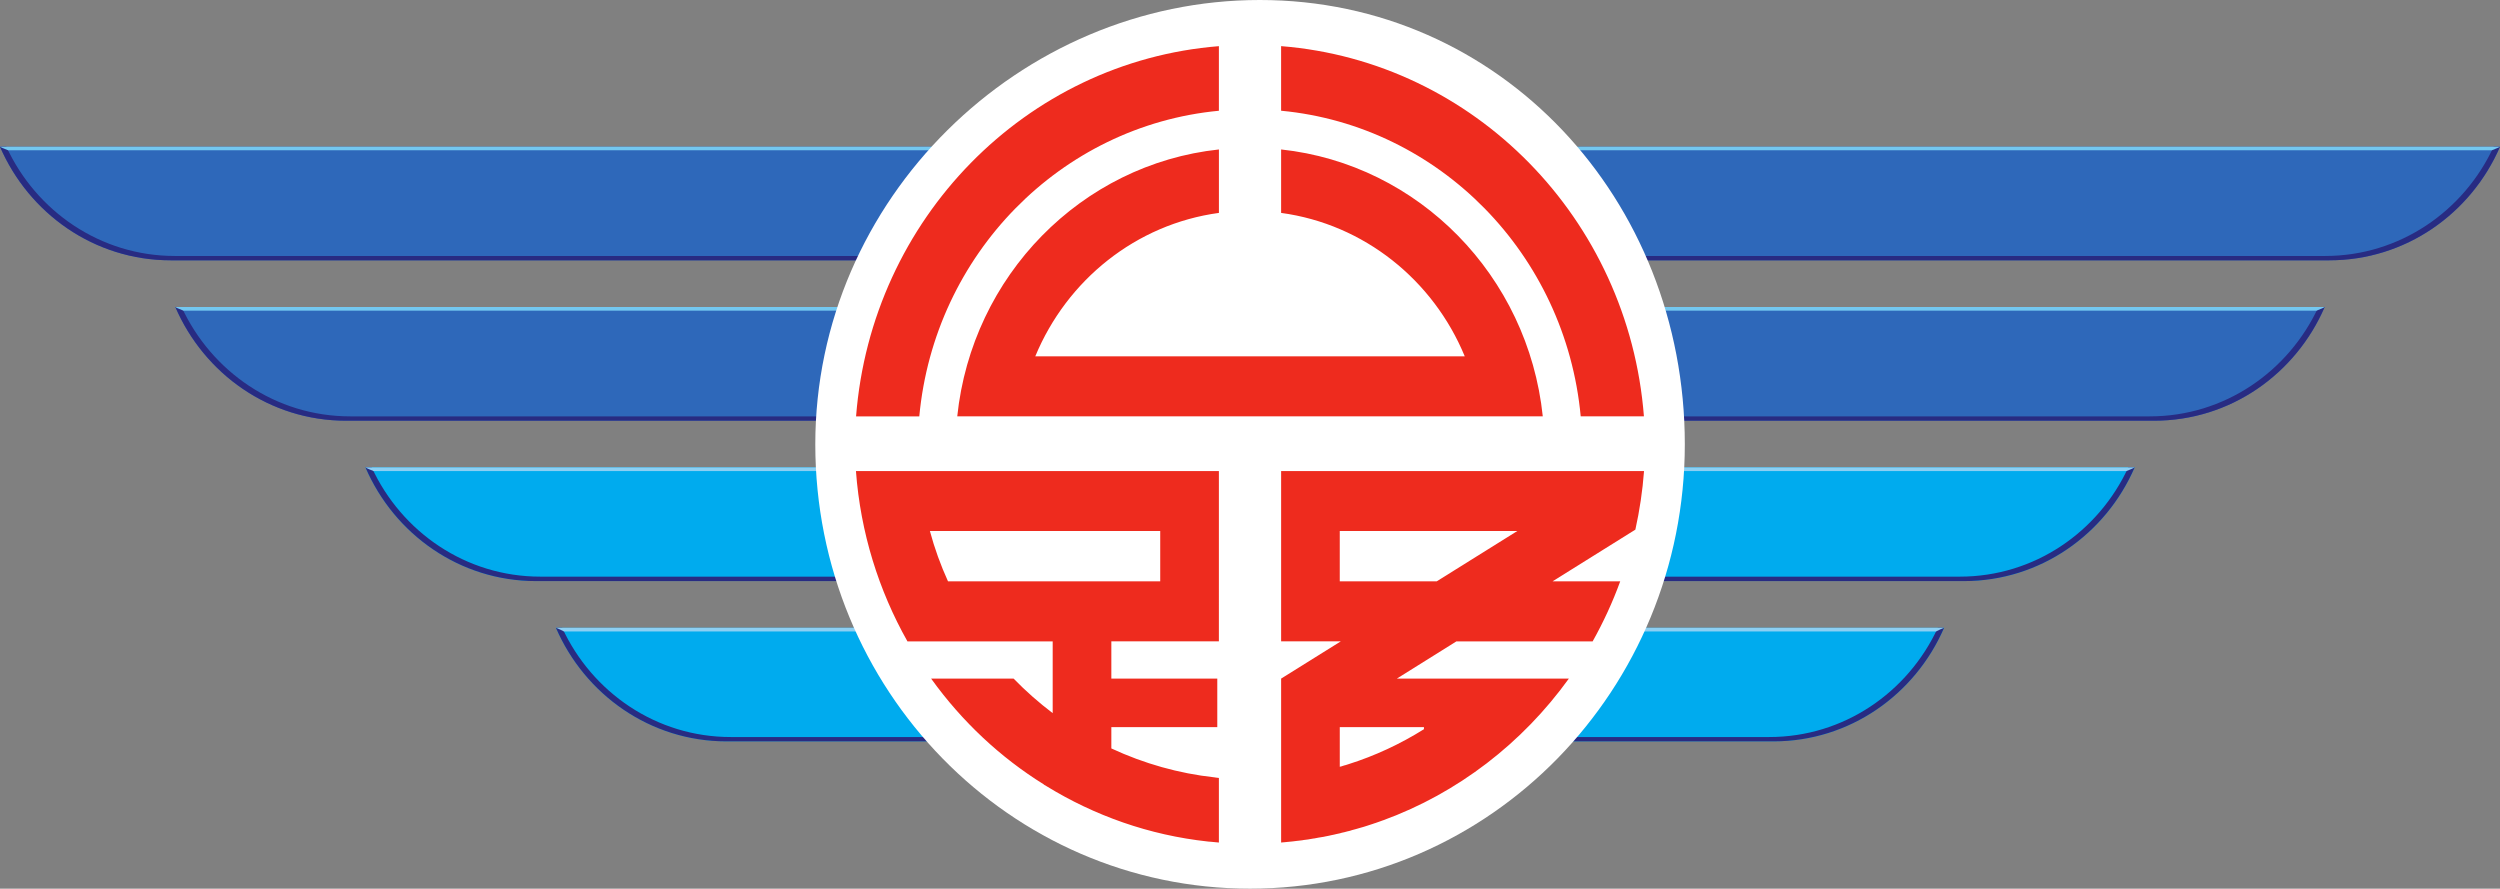 <?xml version="1.0" encoding="UTF-8" standalone="no"?>
<!-- Created with Inkscape (http://www.inkscape.org/) -->

<svg
   version="1.1"
   width="500"
   height="177.732"
   id="svg2"
   sodipodi:docname="ROC_MOTC_Directorate_General_of_Highways_Seal.svg"
   inkscape:version="1.1.1 (3bf5ae0d25, 2021-09-20)"
   xmlns:inkscape="http://www.inkscape.org/namespaces/inkscape"
   xmlns:sodipodi="http://sodipodi.sourceforge.net/DTD/sodipodi-0.dtd"
   xmlns="http://www.w3.org/2000/svg"
   xmlns:svg="http://www.w3.org/2000/svg"
   xmlns:rdf="http://www.w3.org/1999/02/22-rdf-syntax-ns#"
   xmlns:cc="http://creativecommons.org/ns#"
   xmlns:dc="http://purl.org/dc/elements/1.1/">
  <rect width="100%" height="100%" fill="#808080" stroke="none"/>
  <sodipodi:namedview
     id="namedview10"
     pagecolor="#ffffff"
     bordercolor="#666666"
     borderopacity="1.0"
     inkscape:pageshadow="2"
     inkscape:pageopacity="0.0"
     inkscape:pagecheckerboard="0"
     showgrid="false"
     fit-margin-top="0"
     fit-margin-left="0"
     fit-margin-right="0"
     fit-margin-bottom="0"
     inkscape:zoom="0.57650004"
     inkscape:cx="167.38941"
     inkscape:cy="252.38507"
     inkscape:window-width="1366"
     inkscape:window-height="705"
     inkscape:window-x="-8"
     inkscape:window-y="-8"
     inkscape:window-maximized="1"
     inkscape:current-layer="svg2" />
  <defs
     id="defs4" />
  <g
     id="g1016"
     transform="translate(-8.764,218.06)">
    <path
       style="fill:#00abee;fill-opacity:1;fill-rule:nonzero;stroke:none;stroke-width:5.832"
       d="m 313.831,-92.502 h 83.751 c -5.787,13.374 -18.887,22.715 -34.106,22.715 h -49.645 z m 0,0"
       id="path1820" />
    <path
       style="fill:#282b82;fill-opacity:1;fill-rule:nonzero;stroke:none;stroke-width:5.832"
       d="m 396.329,-92.502 h 1.253 c -5.787,13.374 -18.887,22.715 -34.106,22.715 h -49.645 v -0.866 h 48.779 c 14.9,0 27.75,-8.931 33.719,-21.849"
       id="path1822" />
    <path
       style="fill:#8ccff3;fill-opacity:1;fill-rule:nonzero;stroke:none;stroke-width:5.832"
       d="m 313.831,-92.502 h 83.751 c -0.957,0.387 -0.57,0.228 -1.595,0.729 h -82.156 z m 0,0"
       id="path1824" />
    <path
       style="fill:#2e68ba;fill-opacity:1;fill-rule:nonzero;stroke:none;stroke-width:5.832"
       d="m 508.764,-188.715 c -5.787,13.374 -18.887,22.715 -34.129,22.715 H 313.831 v -22.715 z m 0,0"
       id="path1826" />
    <path
       style="fill:#282b82;fill-opacity:1;fill-rule:nonzero;stroke:none;stroke-width:5.832"
       d="m 508.764,-188.715 c -5.787,13.374 -18.887,22.715 -34.129,22.715 H 313.831 v -0.866 h 159.961 c 14.9,0 27.75,-8.954 33.696,-21.849 z m 0,0"
       id="path1828" />
    <path
       style="fill:#73c7f0;fill-opacity:1;fill-rule:nonzero;stroke:none;stroke-width:5.832"
       d="m 508.764,-188.715 c -0.387,0.251 -0.843,0.365 -1.618,0.706 H 313.831 v -0.706 z m 0,0"
       id="path1830" />
    <path
       style="fill:#2e68ba;fill-opacity:1;fill-rule:nonzero;stroke:none;stroke-width:5.832"
       d="m 473.701,-156.659 c -5.787,13.397 -18.864,22.738 -34.106,22.738 H 313.831 v -22.738 z m 0,0"
       id="path1832" />
    <path
       style="fill:#282b82;fill-opacity:1;fill-rule:nonzero;stroke:none;stroke-width:5.832"
       d="m 473.701,-156.659 c -5.787,13.397 -18.864,22.738 -34.106,22.738 H 313.831 v -0.866 h 124.898 c 14.9,0 27.75,-8.954 33.719,-21.872 z m 0,0"
       id="path1834" />
    <path
       style="fill:#73c7f0;fill-opacity:1;fill-rule:nonzero;stroke:none;stroke-width:5.832"
       d="m 473.701,-156.659 c -0.387,0.274 -0.843,0.387 -1.618,0.729 h -158.252 v -0.729 z m 0,0"
       id="path1836" />
    <path
       style="fill:#00abee;fill-opacity:1;fill-rule:nonzero;stroke:none;stroke-width:5.832"
       d="m 435.698,-124.581 c -5.787,13.374 -18.887,22.738 -34.129,22.738 h -87.738 v -22.738 z m 0,0"
       id="path1838" />
    <path
       style="fill:#282b82;fill-opacity:1;fill-rule:nonzero;stroke:none;stroke-width:5.832"
       d="m 435.698,-124.581 c -5.787,13.374 -18.887,22.738 -34.129,22.738 h -87.738 v -0.889 h 86.895 c 14.9,0 27.75,-8.931 33.696,-21.849 z m 0,0"
       id="path1840" />
    <path
       style="fill:#8ccff3;fill-opacity:1;fill-rule:nonzero;stroke:none;stroke-width:5.832"
       d="m 435.698,-124.581 c -0.41,0.251 -0.843,0.387 -1.618,0.729 H 313.831 v -0.729 z m 0,0"
       id="path1842" />
    <path
       style="fill:#00abee;fill-opacity:1;fill-rule:nonzero;stroke:none;stroke-width:5.832"
       d="m 203.697,-92.502 h -83.751 c 5.787,13.374 18.887,22.715 34.129,22.715 h 49.622 z m 0,0"
       id="path1844" />
    <path
       style="fill:#282b82;fill-opacity:1;fill-rule:nonzero;stroke:none;stroke-width:5.832"
       d="m 121.199,-92.502 h -1.253 c 5.787,13.374 18.887,22.715 34.106,22.715 h 49.645 v -0.866 h -48.779 c -14.9,0 -27.75,-8.931 -33.719,-21.849"
       id="path1846" />
    <path
       style="fill:#8ccff3;fill-opacity:1;fill-rule:nonzero;stroke:none;stroke-width:5.832"
       d="m 203.697,-92.502 h -83.751 c 0.957,0.387 0.592,0.228 1.595,0.729 h 82.156 z m 0,0"
       id="path1848" />
    <path
       style="fill:#2e68ba;fill-opacity:1;fill-rule:nonzero;stroke:none;stroke-width:5.832"
       d="m 8.764,-188.715 c 5.787,13.374 18.887,22.715 34.129,22.715 H 203.697 v -22.715 z m 0,0"
       id="path1850" />
    <path
       style="fill:#282b82;fill-opacity:1;fill-rule:nonzero;stroke:none;stroke-width:5.832"
       d="m 8.764,-188.715 c 5.787,13.374 18.887,22.715 34.129,22.715 H 203.697 v -0.866 H 43.736 c -14.9,0 -27.75,-8.954 -33.696,-21.849 z m 0,0"
       id="path1852" />
    <path
       style="fill:#73c7f0;fill-opacity:1;fill-rule:nonzero;stroke:none;stroke-width:5.832"
       d="m 8.764,-188.715 c 0.41,0.251 0.843,0.365 1.618,0.706 H 203.697 v -0.706 z m 0,0"
       id="path1854" />
    <path
       style="fill:#2e68ba;fill-opacity:1;fill-rule:nonzero;stroke:none;stroke-width:5.832"
       d="m 43.827,-156.659 c 5.787,13.397 18.887,22.738 34.106,22.738 H 203.697 v -22.738 z m 0,0"
       id="path1856" />
    <path
       style="fill:#282b82;fill-opacity:1;fill-rule:nonzero;stroke:none;stroke-width:5.832"
       d="m 43.827,-156.659 c 5.787,13.397 18.887,22.738 34.106,22.738 H 203.697 v -0.866 H 78.799 c -14.9,0 -27.75,-8.954 -33.719,-21.872 z m 0,0"
       id="path1858" />
    <path
       style="fill:#73c7f0;fill-opacity:1;fill-rule:nonzero;stroke:none;stroke-width:5.832"
       d="m 43.827,-156.659 c 0.387,0.274 0.843,0.387 1.618,0.729 H 203.697 v -0.729 z m 0,0"
       id="path1860" />
    <path
       style="fill:#00abee;fill-opacity:1;fill-rule:nonzero;stroke:none;stroke-width:5.832"
       d="m 81.852,-124.581 c 5.764,13.374 18.864,22.738 34.106,22.738 h 87.738 v -22.738 z m 0,0"
       id="path1862" />
    <path
       style="fill:#282b82;fill-opacity:1;fill-rule:nonzero;stroke:none;stroke-width:5.832"
       d="m 81.852,-124.581 c 5.764,13.374 18.864,22.738 34.106,22.738 h 87.738 v -0.889 h -86.872 c -14.9,0 -27.75,-8.931 -33.719,-21.849 z m 0,0"
       id="path1864" />
    <path
       style="fill:#8ccff3;fill-opacity:1;fill-rule:nonzero;stroke:none;stroke-width:5.832"
       d="m 81.852,-124.581 c 0.364,0.251 0.82,0.387 1.595,0.729 H 203.697 v -0.729 z m 0,0"
       id="path1866" />
    <path
       style="fill:#ffffff;fill-opacity:1;fill-rule:nonzero;stroke:none;stroke-width:5.832"
       d="m 345.727,-129.206 c 0,49.098 -38.936,88.877 -86.963,88.877 -48.027,0 -86.941,-39.779 -86.941,-88.877 0,-49.075 40.873,-88.854 88.9,-88.854 48.027,0 85.004,39.779 85.004,88.854"
       id="path1868" />
    <path
       style="fill:#ee2b1e;fill-opacity:1;fill-rule:nonzero;stroke:none;stroke-width:5.832"
       d="m 324.904,-134.788 h 12.645 c -3.076,-39.483 -33.924,-70.97 -72.564,-74.045 v 12.918 c 31.691,3.007 56.912,28.752 59.92,61.127 m -23.193,-12.007 h -85.893 c 6.311,-15.242 20.118,-26.429 36.727,-28.684 v -12.69 c -27.522,2.962 -49.394,25.267 -52.333,53.381 h 117.106 c -2.939,-28.114 -24.811,-50.419 -52.333,-53.381 v 12.69 c 16.609,2.256 30.438,13.442 36.727,28.684 m 35.861,22.943 h -72.587 v 34.061 h 11.938 l -11.938,7.45 v 32.785 c 0.342,-0.022 0.661,-0.068 1.002,-0.091 0.068,0 0.114,-0.022 0.182,-0.022 0.342,-0.022 0.638,-0.047 0.957,-0.091 0.068,0 0.114,-0.022 0.205,-0.022 0.296,-0.022 0.615,-0.068 0.911,-0.114 h 0.045 c 0.342,-0.047 0.661,-0.068 0.957,-0.114 0.068,-0.022 0.16,-0.047 0.228,-0.047 0.296,-0.022 0.592,-0.068 0.911,-0.114 0.068,-0.022 0.16,-0.022 0.251,-0.047 0.251,-0.047 0.524,-0.091 0.797,-0.136 0.068,0 0.16,-0.022 0.205,-0.022 0.273,-0.047 0.547,-0.091 0.82,-0.159 0.114,0 0.205,-0.022 0.296,-0.047 0.273,-0.047 0.547,-0.091 0.843,-0.136 0.091,-0.022 0.205,-0.068 0.296,-0.068 0.228,-0.047 0.456,-0.091 0.683,-0.136 0.114,-0.022 0.251,-0.068 0.387,-0.091 0.205,-0.047 0.433,-0.091 0.661,-0.136 0.114,-0.022 0.228,-0.068 0.364,-0.091 0.251,-0.068 0.501,-0.114 0.752,-0.159 0.137,-0.047 0.251,-0.068 0.387,-0.114 0.182,-0.022 0.364,-0.068 0.524,-0.114 0.205,-0.047 0.387,-0.114 0.592,-0.159 0.16,-0.047 0.319,-0.091 0.501,-0.114 0.136,-0.047 0.273,-0.091 0.41,-0.136 0.251,-0.068 0.478,-0.114 0.683,-0.182 0.16,-0.047 0.319,-0.091 0.478,-0.136 0.114,-0.022 0.251,-0.068 0.387,-0.114 0.251,-0.068 0.478,-0.136 0.729,-0.205 0.137,-0.047 0.251,-0.091 0.364,-0.114 0.16,-0.068 0.342,-0.114 0.501,-0.16 0.137,-0.047 0.273,-0.091 0.41,-0.136 0.251,-0.091 0.478,-0.159 0.706,-0.228 0.114,-0.047 0.205,-0.091 0.342,-0.114 0.251,-0.091 0.524,-0.182 0.775,-0.273 0.114,-0.047 0.205,-0.091 0.319,-0.114 0.16,-0.068 0.342,-0.114 0.501,-0.182 h 0.022 c 14.991,-5.468 27.887,-15.47 37.159,-28.342 h -34.403 l 11.916,-7.45 h 27.249 c 2.142,-3.828 3.987,-7.815 5.514,-12.007 h -13.533 l 16.563,-10.344 c 0.843,-3.805 1.435,-7.723 1.732,-11.711 m -44.017,51.217 v 0.41 c -4.693,2.939 -9.751,5.308 -15.082,6.994 -0.205,0.068 -0.387,0.114 -0.57,0.182 -0.091,0.022 -0.182,0.047 -0.273,0.068 -0.16,0.068 -0.342,0.114 -0.501,0.16 -0.091,0.047 -0.182,0.068 -0.273,0.068 -0.045,0.022 -0.091,0.047 -0.136,0.047 v -7.929 z m 2.552,-29.162 h -19.389 v -10.07 h 35.519 z M 252.542,-123.847 H 179.955 c 0.911,12.326 4.557,23.877 10.298,34.061 h 29.049 v 14.353 c -2.734,-2.073 -5.354,-4.374 -7.815,-6.903 h -16.495 c 6.22,8.658 13.898,15.789 22.51,21.143 0.022,0.047 0.068,0.068 0.091,0.091 0.136,0.068 0.296,0.159 0.433,0.251 9.637,5.924 20.573,9.82 32.307,11.095 0.068,0 0.114,0 0.182,0.022 0.114,0 0.251,0.022 0.364,0.022 0.547,0.068 1.116,0.114 1.663,0.159 v -12.919 c -0.205,-0.022 -0.387,-0.047 -0.57,-0.068 -0.114,0 -0.205,-0.022 -0.296,-0.047 -7.131,-0.775 -14.126,-2.757 -20.642,-5.787 v -4.26 h 21.188 v -9.706 h -21.188 v -7.45 h 21.507 z m -11.733,22.054 h -42.445 c -1.458,-3.212 -2.688,-6.584 -3.623,-10.07 h 46.068 z m 11.733,-94.117 v -12.918 c -38.64,3.076 -69.489,34.562 -72.564,74.045 h 12.645 c 3.007,-32.375 28.228,-58.12 59.92,-61.127"
       id="path1870" />
  </g>
</svg>
